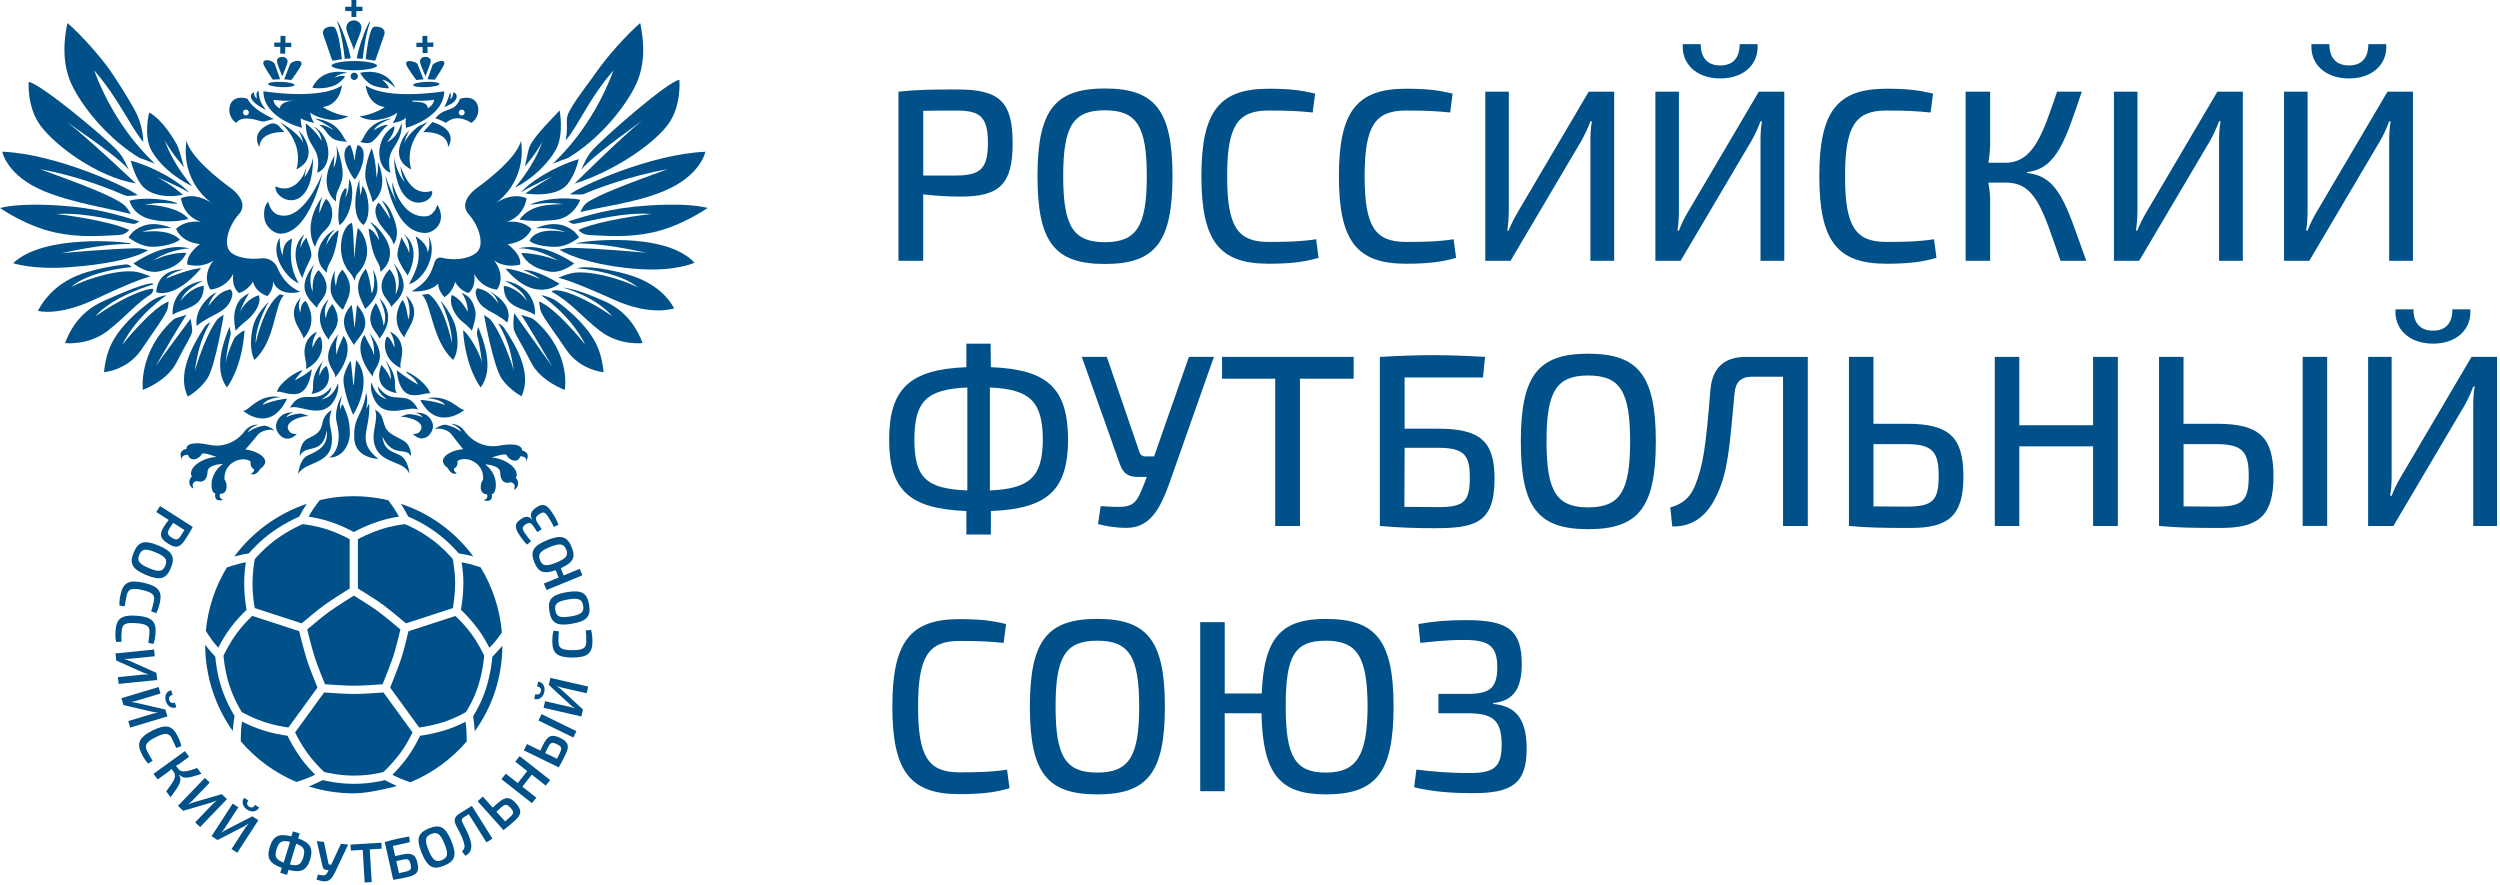 <?xml version="1.0" encoding="UTF-8"?> <svg xmlns="http://www.w3.org/2000/svg" width="712" height="252" viewBox="0 0 712 252" fill="none"> <g clip-path="url(#clip0_1144_246)"> <path d="M288.41 40.7C288.41 52.71 284.5 55.99 273.47 55.99C269.63 55.99 265.93 55.71 262.93 55.36V74.28H255.88V26.11C261.18 25.55 264.74 25.48 272.7 25.48C284.5 25.48 288.4 28.83 288.4 40.7H288.41ZM272.5 49.98C279.2 49.91 281.36 48.03 281.36 40.7C281.36 33.37 279.2 31.49 272.5 31.49C268.87 31.49 265.59 31.49 262.94 31.56V49.99H272.5V49.98Z" fill="#005189"></path> <path d="M333.93 50.19C333.93 69.11 328.9 75.18 314.67 75.18C300.44 75.18 295.48 69.11 295.48 50.19C295.48 31.27 300.51 25.2 314.67 25.2C328.83 25.2 333.93 31.27 333.93 50.19ZM302.8 50.19C302.8 64.43 305.66 68.97 314.67 68.97C323.68 68.97 326.61 64.43 326.61 50.19C326.61 35.95 323.75 31.41 314.67 31.41C305.59 31.41 302.8 35.95 302.8 50.19Z" fill="#005189"></path> <path d="M374.55 26.67L373.85 32.04C369.66 31.62 366.87 31.48 361.22 31.48C352.36 31.48 349.49 36.02 349.49 50.19C349.49 64.36 352.35 68.9 361.22 68.9C367.22 68.9 370.92 68.76 374.83 68.13L375.53 73.43C371.41 74.62 367.64 75.11 361.22 75.11C347.19 75.11 342.16 68.55 342.16 50.19C342.16 31.83 347.19 25.27 361.22 25.27C367.36 25.27 370.5 25.69 374.55 26.67Z" fill="#005189"></path> <path d="M413.71 26.67L413.01 32.04C408.82 31.62 406.03 31.48 400.38 31.48C391.52 31.48 388.65 36.02 388.65 50.19C388.65 64.36 391.51 68.9 400.38 68.9C406.38 68.9 410.08 68.76 413.99 68.13L414.69 73.43C410.57 74.62 406.8 75.11 400.38 75.11C386.35 75.11 381.32 68.55 381.32 50.19C381.32 31.83 386.35 25.27 400.38 25.27C406.52 25.27 409.66 25.69 413.71 26.67Z" fill="#005189"></path> <path d="M452.95 74.27V40.28C452.95 38.33 453.02 36.44 453.37 34.56H452.95C452.25 36.44 451.27 38.47 450.44 40L430.2 74.27H423.01V26.11H429.71V59.75C429.71 61.77 429.57 63.66 429.29 65.68H429.64C430.41 63.8 431.32 61.98 432.36 60.24L452.46 26.11H459.72V74.27H452.95Z" fill="#005189"></path> <path d="M501.39 74.27V40.28C501.39 38.33 501.46 36.44 501.81 34.56H501.39C500.69 36.44 499.78 38.47 498.88 40L478.64 74.27H471.45V26.11H478.15V59.75C478.15 61.77 478.08 63.66 477.73 65.68H478.15C478.85 63.8 479.76 61.98 480.8 60.24L500.9 26.11H508.16V74.27H501.39ZM500.55 12.57C500.97 18.08 496.85 22.34 489.94 22.34C483.03 22.34 478.84 18.08 479.26 12.57H484.36C484.36 16.48 486.31 18.64 489.94 18.64C493.57 18.64 495.45 16.48 495.45 12.57H500.55Z" fill="#005189"></path> <path d="M550.53 26.67L549.83 32.04C545.64 31.62 542.85 31.48 537.2 31.48C528.34 31.48 525.47 36.02 525.47 50.19C525.47 64.36 528.33 68.9 537.2 68.9C543.2 68.9 546.9 68.76 550.81 68.13L551.51 73.43C547.39 74.62 543.62 75.11 537.2 75.11C523.17 75.11 518.14 68.55 518.14 50.19C518.14 31.83 523.17 25.27 537.2 25.27C543.34 25.27 546.48 25.69 550.53 26.67Z" fill="#005189"></path> <path d="M577.34 49.28C586.48 50.19 588.51 58.56 594.16 74.27H586.83C581.73 59.68 579.78 52.07 571.33 52H566.3C566.58 53.68 566.79 55.35 566.79 56.96V74.27H559.81V26.11H566.79V40.91C566.79 42.79 566.58 44.61 566.3 46.35H571.12C579.15 46.35 581.8 38.04 585.85 26.11H592.9C588.36 39.37 585.92 48.1 577.33 49V49.28H577.34Z" fill="#005189"></path> <path d="M631.99 74.27V40.28C631.99 38.33 632.06 36.44 632.41 34.56H631.99C631.29 36.44 630.31 38.47 629.48 40L609.24 74.27H602.05V26.11H608.75V59.75C608.75 61.77 608.61 63.66 608.33 65.68H608.68C609.45 63.8 610.36 61.98 611.4 60.24L631.5 26.11H638.76V74.27H631.99Z" fill="#005189"></path> <path d="M680.44 74.27V40.28C680.44 38.33 680.51 36.44 680.86 34.56H680.44C679.74 36.44 678.83 38.47 677.93 40L657.69 74.27H650.5V26.11H657.2V59.75C657.2 61.77 657.13 63.66 656.78 65.68H657.2C657.9 63.8 658.81 61.98 659.85 60.24L679.95 26.11H687.21V74.27H680.44ZM679.6 12.57C680.02 18.08 675.9 22.34 668.99 22.34C662.08 22.34 657.89 18.08 658.31 12.57H663.41C663.41 16.48 665.36 18.64 668.99 18.64C672.62 18.64 674.5 16.48 674.5 12.57H679.6Z" fill="#005189"></path> <path d="M282.2 145.54V152.24H275.22V145.54C259.03 144.91 253.23 139.68 253.23 125.23C253.23 110.78 259.02 105.2 275.22 104.57V97.87H282.13L282.2 104.57C298.32 105.2 304.12 110.5 304.19 125.23C304.12 139.61 298.33 144.91 282.2 145.54ZM275.5 139.68V110.36C263.91 110.85 260.42 114.27 260.42 125.23C260.42 136.19 263.91 139.19 275.5 139.68ZM281.92 139.68C293.37 139.19 296.93 135.77 297 125.23C296.93 114.34 293.37 110.85 281.92 110.36V139.68Z" fill="#005189"></path> <path d="M332.95 137.87C330.51 144.57 327.78 149.81 321.78 150.29C319.27 150.5 315.08 149.94 312.71 149.24L313.48 144.14C322.76 144.77 323.18 144.49 325.83 137.86L326.6 135.84H324.09C321.3 135.84 319.9 134.79 318.99 132.35L308.1 101.64H315.22L324.57 128.93C324.85 129.56 325.34 129.98 326.04 129.98H328.69L338.6 101.64H345.72L332.95 137.87Z" fill="#005189"></path> <path d="M370.23 107.85V149.8H363.18V107.85H348.04V101.64H385.52V107.85H370.24H370.23Z" fill="#005189"></path> <path d="M409.53 122.09C421.61 122.09 425.65 125.65 425.65 136.4C425.65 149.24 419.79 150.43 408.27 150.43C403.52 150.43 398.57 150.29 393.12 149.8H392.98V101.64C398.08 101.36 403.1 101.15 408.13 101.15C413.16 101.15 418.04 101.36 422.93 101.64L422.37 107.5H400.03V122.09H409.52H409.53ZM409.53 144.43C416.93 144.43 418.6 142.89 418.6 136.05C418.6 129.7 417.13 127.53 409.53 127.53H400.04L399.97 144.35L409.53 144.42V144.43Z" fill="#005189"></path> <path d="M471.58 125.72C471.58 144.64 466.55 150.71 452.32 150.71C438.09 150.71 433.13 144.64 433.13 125.72C433.13 106.8 438.16 100.73 452.32 100.73C466.48 100.73 471.58 106.8 471.58 125.72ZM440.45 125.72C440.45 139.96 443.31 144.5 452.32 144.5C461.33 144.5 464.26 139.96 464.26 125.72C464.26 111.48 461.4 106.94 452.32 106.94C443.24 106.94 440.45 111.48 440.45 125.72Z" fill="#005189"></path> <path d="M514.86 149.8H507.81V107.29H498.95C495.81 107.29 494.27 108.83 493.99 112.04C492.59 127.68 492.04 134.24 489.17 140.52C486.45 146.73 482.26 150.08 476.26 149.94L475.7 144.5C478.77 143.66 481.07 142.13 482.61 138.64C485.05 132.78 485.82 127.4 487.15 110.79C487.71 104.79 491.06 101.65 497.13 101.65H514.86V149.81V149.8Z" fill="#005189"></path> <path d="M543.06 120.69C555.14 120.69 559.18 124.46 559.18 135.7C559.18 146.94 554.92 150.36 544.17 150.36C536.07 150.36 532.16 150.29 526.72 149.8H526.58V101.64H533.56V120.7H543.05L543.06 120.69ZM543.06 144.28C550.46 144.28 552.13 142.54 552.13 135.56C552.13 129 550.66 126.49 543.06 126.49H533.57V144.22L543.06 144.29V144.28Z" fill="#005189"></path> <path d="M603.16 149.8H596.11V127.12H575.1V149.8H568.12V101.64H575.1V121.11H596.11V101.64H603.16V149.8Z" fill="#005189"></path> <path d="M631.37 120.69C643.45 120.69 647.49 124.46 647.49 135.7C647.49 146.94 643.23 150.36 632.48 150.36C624.38 150.36 620.47 150.29 615.03 149.8H614.89V101.64H621.87V120.7H631.36L631.37 120.69ZM631.37 144.28C638.77 144.28 640.44 142.54 640.44 135.56C640.44 129 638.97 126.49 631.37 126.49H621.88V144.22L631.37 144.29V144.28ZM662.78 149.79H655.8V101.63H662.78V149.79Z" fill="#005189"></path> <path d="M704.38 149.8V115.81C704.38 113.86 704.45 111.97 704.8 110.09H704.38C703.68 111.97 702.77 114 701.87 115.53L681.63 149.8H674.44V101.64H681.14V135.28C681.14 137.3 681.07 139.19 680.72 141.21H681.14C681.84 139.33 682.75 137.51 683.79 135.77L703.89 101.64H711.15V149.8H704.38ZM703.54 88.1C703.96 93.61 699.84 97.87 692.93 97.87C686.02 97.87 681.83 93.61 682.25 88.1H687.35C687.35 92.01 689.3 94.17 692.93 94.17C696.56 94.17 698.44 92.01 698.44 88.1H703.54Z" fill="#005189"></path> <path d="M286.53 177.73L285.83 183.1C281.64 182.68 278.85 182.54 273.2 182.54C264.34 182.54 261.47 187.08 261.47 201.25C261.47 215.42 264.33 219.96 273.2 219.96C279.2 219.96 282.9 219.82 286.81 219.19L287.51 224.49C283.39 225.68 279.62 226.17 273.2 226.17C259.17 226.17 254.14 219.61 254.14 201.25C254.14 182.89 259.17 176.33 273.2 176.33C279.34 176.33 282.48 176.75 286.53 177.73Z" fill="#005189"></path> <path d="M331.76 201.25C331.76 220.17 326.73 226.24 312.5 226.24C298.27 226.24 293.31 220.17 293.31 201.25C293.31 182.33 298.34 176.26 312.5 176.26C326.66 176.26 331.76 182.33 331.76 201.25ZM300.63 201.25C300.63 215.49 303.49 220.03 312.5 220.03C321.51 220.03 324.44 215.49 324.44 201.25C324.44 187.01 321.58 182.47 312.5 182.47C303.42 182.47 300.63 187.01 300.63 201.25Z" fill="#005189"></path> <path d="M396.89 201.25C396.89 220.17 391.79 226.24 377.56 226.24C364.58 226.24 359.62 220.59 359.27 203.14H348.8V225.34H341.82V177.18H348.8V197.49H359.34C359.97 181.51 364.99 176.27 377.56 176.27C391.8 176.27 396.89 182.34 396.89 201.26V201.25ZM389.49 201.25C389.42 187.01 386.56 182.47 377.55 182.47C368.54 182.47 366.17 187.01 366.17 201.25C366.17 215.49 368.89 220.03 377.55 220.03C386.21 220.03 389.42 215.49 389.49 201.25Z" fill="#005189"></path> <path d="M433.4 189.18C433.4 196.09 431.03 199.65 425.3 200.21V200.49C432.42 201.12 434.79 205.66 434.79 213.33C434.79 223.24 430.46 225.89 419.57 225.89C412.8 225.89 407.63 225.4 402.75 224.21L403.38 219.18C407.29 219.67 412.52 220.16 418.39 220.16C425.3 220.16 427.67 218.69 427.67 212.13C427.67 205.08 425.16 203.13 417.9 203.13H409.66V197.62H417.9C424.25 197.62 426.42 196.01 426.42 190.01C426.42 184.01 424.05 182.26 417.07 182.26C411.84 182.26 407.79 182.75 404.51 183.1L403.95 177.73C408.21 176.96 412.12 176.61 417.49 176.61C429.29 176.61 433.4 179.26 433.4 189.17V189.18Z" fill="#005189"></path> <path d="M78.44 53.08C78.1 57.38 89.16 61.9 89.16 44.8C89.16 44.8 88.72 47.9 86.69 50.48C87.07 48.9 87.14 48.45 87.32 47.33C86.69 50.48 83.46 55.38 78.45 53.08H78.44Z" fill="#005189"></path> <path d="M98.98 40.37C98.98 40.37 95.81 40.33 94.57 39.31C92.36 37.49 93.01 36.96 90.97 35.6C92.03 35.48 93.19 35.95 95.1 37.09C93.27 35.31 89.39 33.7 89.66 33.73C97.58 34.81 97.57 40.05 98.97 40.36L98.98 40.37Z" fill="#005189"></path> <path d="M87.09 35.19C87.51 35.29 90.3 37.81 91.62 40.16C91.26 37.94 90.62 37.25 89.35 35.99C94.64 38.93 94.82 47.58 90.32 49.2C91.88 41.77 87.09 42.19 87.09 35.19Z" fill="#005189"></path> <path d="M84.92 37.12C86.63 38.35 90.94 45.1 84.4 48.26C84.4 48.26 87.09 41.31 79.7 34.74C79.7 34.74 85.05 37.79 86.4 40.71C85.55 37.7 84.92 37.11 84.92 37.11V37.12Z" fill="#005189"></path> <path d="M81 37.62C81 37.62 74.1 37.16 73.89 41.85C73.89 41.85 71.06 37.83 76.74 35.34C77.68 34.93 78.78 35.17 79.46 35.92L80.99 37.61L81 37.62Z" fill="#005189"></path> <path d="M67.33 35.01C67.33 35.01 68.27 32.67 73.73 34.37C74.33 34.56 74.93 34.7 75.54 34.52C76.26 34.31 77.08 34.08 78.01 33.88C78.01 33.88 72.26 31.57 70.49 28.14C70.49 28.14 67.38 26.91 65.82 29.27C64.85 30.86 65.17 33.71 67.33 35.02V35.01ZM69.2 32.04C69.2 31.57 69.58 31.2 70.04 31.2C70.5 31.2 70.88 31.58 70.88 32.04C70.88 32.51 70.5 32.88 70.04 32.88C69.58 32.88 69.2 32.5 69.2 32.04Z" fill="#005189"></path> <path d="M75.76 31.32C74.83 30.89 72.21 29.48 71.63 28.16C71.21 27.24 71.63 26.45 72.35 26.31C72.29 26.78 72.46 27.6 73.18 28.04C73.01 27.38 72.85 26.05 73.69 25.95C73.73 27.81 74.09 29.29 75.76 31.32Z" fill="#005189"></path> <path d="M75.01 25.99C75.01 33.73 86.02 36.4 86.02 36.4C85.54 34.76 85.67 33.73 85.67 33.73C87.12 34.54 89.5 35.01 89.5 35.01C88.41 33.45 88.36 32.05 88.36 32.05C88.9 32.63 91.01 33.71 93.97 34.1C96.85 34.49 99.17 33.14 99.17 33.14C94.9 32.58 91.97 30.48 91.97 30.48C96.97 29.79 97.39 24.32 97.39 24.32C91.02 28.64 75.02 25.98 75.02 25.98L75.01 25.99ZM77.89 28.43C79.43 28.6 81.18 28.82 84.1 28.64C84.1 28.64 79.89 28.64 79.7 30.87C77.85 29.96 77.89 28.44 77.89 28.44V28.43Z" fill="#005189"></path> <path d="M83.88 24.209C83.896 23.795 82.227 23.393 80.152 23.312C78.077 23.231 76.382 23.501 76.366 23.915C76.35 24.328 78.019 24.73 80.094 24.811C82.169 24.892 83.864 24.622 83.88 24.209Z" fill="#005189"></path> <path d="M77.69 22.69C77.39 22.27 75.18 18.93 75.02 18.23C74.62 16.47 77.73 17.1 78.26 18.25L79.78 22.56L77.69 22.68V22.69Z" fill="#005189"></path> <path d="M81.91 17.52C81.89 18.33 80.71 20.81 80.37 21.73C80.01 20.8 79 18.33 78.87 17.53C78.6 15.9 81.95 15.65 81.91 17.53V17.52Z" fill="#005189"></path> <path d="M98.93 20.73C98.88 20.84 96.94 20.68 95.19 22.09C97.37 21.34 98.42 21.62 98.2 21.91C97.53 22.78 96.53 23.73 95.51 24.22C92.34 25.65 88.94 24.99 88.94 24.99C91.85 18.79 98.93 20.73 98.93 20.73Z" fill="#005189"></path> <path d="M80.92 22.59L82.59 18.32C83.14 17.28 86.29 16.68 85.83 18.42C85.65 19.11 83.32 22.37 83 22.78L80.92 22.59Z" fill="#005189"></path> <path d="M78.12 12.1L79.87 12.13L79.9 10.21L81.3 10.24L81.27 12.16L82.96 12.19L82.93 13.42L81.25 13.39L81.21 15.28L79.8 15.26L79.84 13.36L78.1 13.33L78.12 12.1Z" fill="#005189"></path> <path d="M50.21 90.57C51.5 90.13 51.9 90.07 53.19 89.65C52.72 89.8 44.28 104.35 44.28 104.35C47.19 100.26 54.29 90.77 54.29 90.77C54.54 92.35 54.87 94 54.67 94.66C54.12 96.42 52.9 98.02 50.23 103.31C47.56 108.54 40.69 111.04 40.69 111.04C40.69 111.04 39.24 100.3 49.27 91.11C49.53 90.87 49.86 90.68 50.2 90.57H50.21Z" fill="#005189"></path> <path d="M40.82 40.45C37.23 36.3 33.8 28.02 26.8 20.03C33.1 36.86 42.98 45.39 44.12 46.64C43.19 46.2 39.71 44.96 39.71 44.96C31.24 39.82 24.26 31.52 20.82 24.92C17.31 18.24 18.3 10.69 19.21 6.56C23.14 9.9 28.89 16.49 31.35 20.05C33.48 23.17 36.03 27.15 38.19 31C39.81 33.89 40.73 37.13 40.82 40.45Z" fill="#005189"></path> <path d="M42.98 62.47C37.66 61.23 36.89 57.15 36.89 57.15C41.34 55.93 49.36 56.91 50.58 58.08C45.71 57.64 44.44 57.75 41.27 58.33C45.19 58.21 51.52 59.54 53.65 62.33C53.65 62.33 48.96 63.86 42.99 62.47H42.98Z" fill="#005189"></path> <path d="M51.23 68.28C49.83 69.34 46.59 70.32 43.12 70.28C39.65 70.17 36.6 67.59 36.6 67.59C37.32 66.62 38.03 65.41 40.75 64.32C43.51 63.34 46.29 63.91 48.92 64.98C48.92 64.98 43.91 64.69 40.51 66.08C48.92 64.98 51.23 68.28 51.23 68.28Z" fill="#005189"></path> <path d="M53.08 72.04C51.49 75.39 48.26 76.68 45.23 77.32C41.58 78.05 38.01 75.02 38.01 75.02C47.06 69.14 51.83 70.33 54.05 70.73C54.05 70.73 48.15 70.92 43.61 74.23C48.86 71.61 53.09 72.04 53.09 72.04H53.08Z" fill="#005189"></path> <path d="M57.27 76.38C57.27 76.38 57.27 76.39 57.27 76.4C49.52 85.5 44.48 83.22 44.48 83.22C44.93 77.12 50.53 76.69 52.31 76.72C52.31 76.72 48.47 77.62 47.33 79.31C54.59 76.32 57.28 76.38 57.28 76.38H57.27Z" fill="#005189"></path> <path d="M49.17 89.69C49.17 89.69 48.2 81.8 57.78 79.93C54.14 82 52.35 83.27 51.4 85.83C52.86 83.51 55.9 81.6 58.04 81.39C58.14 88.1 51.72 87.68 49.16 89.7L49.17 89.69Z" fill="#005189"></path> <path d="M61.72 83.29C61.72 83.29 60.16 84.54 59.34 87.15C62.28 83.52 63.27 82.99 65.64 82.4C66.11 82.91 66.38 83.55 65.99 84.78C64.56 89.28 60.38 89.19 56.02 92.82C56.02 92.82 55.04 88.77 59.55 84.63C60.16 84.07 60.87 83.59 61.67 83.3L61.72 83.28V83.29Z" fill="#005189"></path> <path d="M73.72 84.08C74.69 86.99 71.62 90.22 69.96 91.52C67.98 93.06 67.13 94.21 67.13 94.21C66.9 93.26 66.49 91 66.8 89.11C67.04 87.5 67.85 85.75 68.73 84.99C69.47 84.34 69.81 84.13 70.97 83.44C70.97 83.44 69.4 85.8 68.32 88.86C70.33 84.82 73.73 84.1 73.73 84.1L73.72 84.08Z" fill="#005189"></path> <path d="M38.68 52.23C27.32 50.37 15.31 41.02 11.46 35.69C7.62 30.41 8.17 23.32 8.17 23.32C11.89 24.01 29.7 39.02 33.1 42.54C35.17 44.68 35.81 46.59 36.7 48.31C34.15 45.49 29.24 41.83 19.13 34.8C24.71 39.02 38.67 52.23 38.67 52.23H38.68Z" fill="#005189"></path> <path d="M16.05 60.95C23.55 61.81 33.22 63.66 36.83 65.52C36.83 65.52 36.82 65.53 36.81 65.54C35.87 66.48 34.91 66.9 33.58 66.96C28.89 67.15 22.89 67.76 15.73 66.22C7.35 64.41 0.01 59.24 0.01 59.24C3 58.42 8.85 57.99 16.87 58.53C27.83 59.24 34.4 61.44 39.72 63.06L38.84 63.55C38.52 63.73 38.15 63.8 37.79 63.74C33.23 62.99 24.31 60.38 16.06 60.96L16.05 60.95Z" fill="#005189"></path> <path d="M42.19 71.23C38.68 73.52 30.26 75.36 19.8 76.09C9.28 76.88 3.75 74.96 3.75 74.96C12.46 66.54 36.4 68.82 37.47 69.44C37.47 69.44 37.49 69.46 37.5 69.46C32.58 69.47 27.68 69.91 17.55 72.1C17.55 72.1 31.97 70.75 39.27 70.7C39.57 70.7 39.86 70.73 40.16 70.79L42.2 71.23H42.19Z" fill="#005189"></path> <path d="M37.47 76.05C24.17 77.5 20.33 81.71 20.33 81.71C25.16 79.12 34.74 76.43 39.24 77.51C40.6 77.84 41.71 78.3 42.86 78.7C40.88 79.26 37.52 80.33 26.96 85.28C16.4 90.22 10.79 88.53 10.79 88.53C14.62 81.25 21.03 78.66 24.6 77.55C27.91 76.54 31.96 75.69 35.76 75.31C36.31 75.26 36.85 75.45 37.25 75.82L37.49 76.04L37.47 76.05Z" fill="#005189"></path> <path d="M27.15 90.09C33.89 85.39 41.06 82.1 43.66 82.26C43.64 82.38 43.62 82.53 43.6 82.69C43.54 83.2 43.23 83.64 42.8 83.91C38.79 86.42 35.85 90.19 30.6 94.27C25.06 98.5 18.53 97.72 18.53 97.72C21.22 90.38 26.14 87.24 29.35 85.79C43.7 79.29 43.76 80.84 43.68 80.99C43.68 80.99 32.01 84.34 27.15 90.09Z" fill="#005189"></path> <path d="M47.75 87.82C47.34 89.64 43.8 94.29 40.23 99.63C36.19 105.54 29.62 105.99 29.62 105.99C30.12 101.3 31.26 97.56 34.67 93.47C37.39 90.2 39.83 88.19 42.38 86.21C43.84 85.08 45.56 84.36 47.39 84.08C47.4 84.08 47.42 84.08 47.43 84.08C47.52 84.08 39.16 89.4 34.81 98.21C34.81 98.21 42.99 87.82 48.03 85.84C48.03 85.84 47.91 87.1 47.75 87.82Z" fill="#005189"></path> <path d="M61.93 90.9C62.35 90.48 63.51 89.76 63.7 89.62C63.68 89.97 61.32 104.43 59.03 107.83C56.8 111.18 53.48 112.94 53.48 112.94C50.41 106.74 54.46 98.94 58.18 93.21C58.58 92.59 59.16 92.11 59.84 91.81C59.84 91.81 59.85 91.81 59.86 91.81C56.95 96.92 56.13 101.15 55.48 105.66C58.75 94.62 61.93 90.91 61.93 90.91V90.9Z" fill="#005189"></path> <path d="M65.67 95.36C64.66 99.05 64.27 103.43 64.27 103.43C64.74 100.52 66.27 97.31 66.69 96.39C66.86 96.01 68.4 94.62 69.65 94.08C68.93 104.96 64.64 110.33 64.64 110.33C60.58 105.04 63.92 96.6 65.37 93.09C65.37 93.09 65.83 94.77 65.67 95.36Z" fill="#005189"></path> <path d="M80.87 84.08C78.09 86.72 78.52 96.97 72.48 102.5C72.48 102.5 70.59 99.71 72.01 93.14C72.77 89.62 76.44 86 76.6 85.89C76.6 85.89 72.74 92.18 72.81 97.78C72.81 97.78 75.06 87.03 79.7 83.84L80.87 84.08Z" fill="#005189"></path> <path d="M53.12 40.16C54.47 44.9 62.02 50.88 65.76 53.59C67.53 54.87 70.64 58.07 68.07 60.97C64.77 64.7 63.75 69.62 65.44 71.55C66.71 73.1 70.46 74.06 74.35 73.58C76.33 73.34 78.21 74.39 78.99 76.23C80.01 78.63 81.96 81.63 85.54 83.09C85.54 83.09 79.58 84.86 77.73 80.13C77.73 80.13 78.11 82.26 76.17 84.33C76.17 84.33 72.87 83.43 72.04 80.2C72.04 80.2 70.76 82.61 68.14 83.45C68.14 83.45 65.97 82.33 66.41 77.99C66.41 77.99 64.85 81.82 59.95 82.49C59.95 82.49 57.13 78.93 60.81 74.13C60.81 74.13 58.15 76.46 53.38 75.36C53.38 75.36 52.56 72.9 56.94 69.51C56.94 69.51 52.02 69.31 50.14 65.21C50.14 65.21 52.23 62.62 57.31 63.19C57.31 63.19 52.56 62.19 51.52 56.5C51.52 56.5 54.89 54.4 60.34 57.83C60.34 57.83 51.49 52.22 53.09 40.15L53.12 40.16Z" fill="#005189"></path> <path d="M31.32 56.01C26.14 53.41 11.42 48.2 11.42 48.2C22.37 50.09 32.4 54.26 35.26 55.51C35.8 55.75 36.38 55.84 36.97 55.79C37.86 55.71 39.1 55.6 39.24 55.6C36.6 53.46 16.45 43.88 0.64 43.2C0.64 43.2 1.89 50.04 12.55 54.44C20.39 57.72 31.13 59.37 37.23 60.94C35.97 58.54 35.01 57.85 31.32 56V56.01Z" fill="#005189"></path> <path d="M54.76 53.08C49.47 50.44 45.25 46.67 43.19 42.97C40.75 38.67 42.49 32.04 42.49 32.04C46.4 34.17 49.64 39.88 50.32 41.08C51 42.31 51.86 45.69 52.4 47.58C52.4 47.58 48.9 43.7 46.93 39.96C49.27 46.96 54.76 53.08 54.76 53.08Z" fill="#005189"></path> <path d="M52.09 55.47C47.89 56.35 43.59 55.78 41.01 53.45C38.57 51.24 37.23 45.76 37.23 45.76C44.54 47.7 51.98 52.44 53.81 54.85C50.54 52.81 44.8 50.52 44.85 50.55C49.26 52.84 52.09 55.47 52.09 55.47Z" fill="#005189"></path> <path d="M91.3 96.02C91.08 95.54 89.93 96.62 89.01 99.07C88.7 96.88 90.31 94.44 90.31 94.44C86.63 96.2 86.53 99.81 86.81 101.41C87.32 104.33 87.27 103.6 87.18 105.1C92.22 102.47 92.21 98.01 91.3 96.03V96.02Z" fill="#005189"></path> <path d="M93.63 96.76C93.92 94.86 98.53 92.59 94.66 86.59C93.8 87.52 92.99 88.8 92.83 90.74C91.94 87.69 93.2 86.4 93.6 85.12C93.38 85.62 88.09 89.82 93.63 96.77V96.76Z" fill="#005189"></path> <path d="M94.22 16.14L94.67 17.28C94.67 17.28 96.51 17.03 97.37 16.86C97.11 14.4 96.43 9.02 95.29 7.81C94.77 7.44 94.18 7.55 93.4 7.71C93.15 7.8 92.89 7.9 92.66 8.04C92.05 8.42 91.82 9.2 92.06 9.87L94.23 16.13L94.22 16.14Z" fill="#005189"></path> <path d="M97.85 95.64C96.77 98.11 96.39 98.87 95.77 101.1C95.88 100.06 95.25 97.92 96.41 95.1C90.23 102.8 95.64 105 95.48 107.49C95.48 107.49 101.46 100.77 97.85 95.65V95.64Z" fill="#005189"></path> <path d="M82.53 116.18C85.18 114.7 93.12 120.98 96.07 111.96C96.3 111.25 96.42 110.17 96.32 109.25C95.74 110.05 95.06 113.06 91.55 113.76C93.68 112.55 94.33 111.17 94.34 110.23C89.84 116.09 86.01 109.93 82.54 116.18H82.53Z" fill="#005189"></path> <path d="M93 104.19C93 104.19 91.59 104.95 91.01 107.04C90.65 105.58 91.98 102.79 91.98 102.79C87.62 108.23 90.01 110.32 88.65 112.22C96.23 110.85 93 104.2 93 104.2V104.19Z" fill="#005189"></path> <path d="M97.5 76.78C96.46 77.97 96.04 78.7 95.67 81.46C95.67 81.46 94.94 79.28 95.45 77.03C94.15 79.17 94.01 82.1 94.25 83.21C94.78 85.92 97.68 88.24 97.68 88.24C98.69 85.45 101.74 82.04 97.49 76.78H97.5Z" fill="#005189"></path> <path d="M100.09 4.83H101.48V3.15H103.23V1.92H101.48V0H100.09V1.92H98.33V3.15H100.09V4.83Z" fill="#005189"></path> <path d="M98.2 16.76L99.88 16.64C99.58 14.24 96.94 6.33 95.95 6.03C95.95 6.03 97.35 8.96 98.19 16.76H98.2Z" fill="#005189"></path> <path d="M86.93 83.02C87.61 85.12 89.04 86.35 90.29 87.68C90.46 86.41 92.14 85.26 92.73 83.47C93.77 80.31 91.62 78.01 90.73 76.9C89.03 78.84 89.03 80.52 89.03 83.1C87.82 79.9 88.57 77.05 89.57 75.23C89.57 75.23 85.77 79.43 86.93 83.02Z" fill="#005189"></path> <path d="M100.74 109.54C100.57 110.99 100.1 102.3 99.78 102.82C98.82 104.37 97.81 106.63 97.82 108.22C97.96 112.37 100.57 118.14 100.57 118.14C100.57 118.14 106.59 108.91 101.53 102.62C101.25 102.28 100.74 110.99 100.74 109.53V109.54Z" fill="#005189"></path> <path d="M95.9 120.3C97.93 128.16 93.76 130.3 93.76 130.3C97.58 130.39 99.57 126.55 99.63 123.6C99.73 119.17 98.23 116.79 97.7 115.32C97.64 115.15 97.22 114.98 97.01 116.7C96.66 115.55 96.94 114.2 97.43 112.66C96.08 114.56 95.29 118.01 95.89 120.29L95.9 120.3Z" fill="#005189"></path> <path d="M94.47 116.84C93.53 117.13 92.06 118.76 91.76 120.68C91.32 123.47 89.29 124.03 87.6 124.94C85.14 126.27 85.4 129.94 85.4 129.94C86.84 126.26 91.91 129.92 93.06 122.6C93.63 127.27 90.12 128.58 87.59 129.74C85.28 130.8 84.9 135.09 84.9 135.09C87.16 130.55 96.86 133.21 94.03 121.33C93.49 119.06 94.47 116.83 94.47 116.83V116.84Z" fill="#005189"></path> <path d="M84.54 123.56C84.54 123.56 83.14 123.77 82.48 122.95C79.98 119.86 87.15 118.16 88.01 118.56C88.01 118.56 87.3 118.14 85.88 117.81C85.56 117.73 83.71 117.81 81.47 118.84C82.1 118.05 82.63 117.67 83.63 117.45C81.64 117.36 79.54 117.97 78.71 120.59C77.95 122.98 81.28 127.1 84.55 123.56H84.54Z" fill="#005189"></path> <path d="M100.9 73.6C100.86 73.42 100.66 63.3 100.14 63.48C97.09 64.52 95.39 73.04 99.69 77.69C100.4 78.46 101 79.92 101 79.92C101.11 79.31 101.35 78.43 101.84 77.92C106.51 73.05 104.2 67.11 102 64.98C101.63 64.62 100.94 73.43 100.9 73.6Z" fill="#005189"></path> <path d="M101 93.33C100.82 92.84 100.59 88.95 100.17 86.82C95.69 91.44 99.16 95.62 100.8 98.24C102.2 95.73 106.82 92.72 101.67 86.82C101.54 88.34 101.27 90.65 101 93.33Z" fill="#005189"></path> <path d="M75.37 121.22C75.12 121.16 72.56 121.62 70.6 123.12C71.21 121.49 73.73 120.93 73.51 120.93C72.22 120.93 70.86 121.37 69.74 122.73C67.13 126.22 63.2 127.44 59.74 126.7C54.45 125.57 53.04 126.76 53.11 127.84C50.26 128.45 51.89 130.95 51.89 130.95C51.43 129.43 53.53 129.52 53.53 129.52C54.16 131.63 56.57 130.86 57.41 129.42C57.58 128.5 61.71 130.16 61.71 130.16C57.77 130.2 53.32 133.28 54.62 135.71C53.56 136.65 53.68 138.58 55.11 139.13C54.25 137.31 55.97 137 55.97 137C59.13 138.01 59.1 134.46 59.13 134.16C59.47 132.19 63.47 132.15 63.47 132.15C58.98 135.37 60.11 140.76 61.33 140.5C60.79 143.3 63.58 142.35 63.58 142.35C61.98 141.75 62.73 140.64 62.73 140.64C65.24 140.67 64.62 137.09 63.93 136.59C63.64 131.67 68.95 129.71 71.4 131.43C71.08 133.15 72.3 133.58 72.3 133.58C72.58 134.5 71.46 134.87 71.46 134.87C72.84 135.87 74.1 133.54 74.1 133.54C78.02 130.89 73.05 128.28 69.89 128.03C71.22 126.5 72.68 124.78 73.3 123.97C74.3 122.66 76.72 122.09 77.96 122.56C78.33 122.7 77.34 121.66 75.41 121.21L75.37 121.22Z" fill="#005189"></path> <path d="M92.93 69.78C93.54 66.5 95.82 65.23 95.39 65.41C93.41 66.21 90.5 69.36 90.58 72.68C90.64 74.99 91.63 76.37 93.08 77.68C93.2 74.34 95.17 75.43 96.43 65.68C96.47 65.37 94.55 66.54 92.92 69.79L92.93 69.78Z" fill="#005189"></path> <path d="M93.22 64.87C94.83 63.27 95.43 58.85 92.87 56.63C92.02 57.6 90.95 60.71 90.95 60.71C90.95 60.71 90.82 58.59 91.81 55.96C85.77 64.46 89.71 70.27 89.71 70.27C90.55 68.01 91.08 67 93.23 64.87H93.22Z" fill="#005189"></path> <path d="M95.69 41.34C95.69 41.34 96.65 44.33 95.02 47.8C95.21 44.32 95.33 44.2 95.33 44.2C89.93 53.46 95.68 57.38 95.68 57.38C95.58 54.54 96.4 54.51 97.32 51.48C98.43 47.86 95.69 41.33 95.69 41.33V41.34Z" fill="#005189"></path> <path d="M88.5 73.5C89.27 71.91 87.33 68.56 87.32 67.7C87.32 67.7 86.35 68.36 85.53 70.62C85.6 69.19 85.9 68.26 86.66 66.79C86.66 66.79 81.46 70.43 86.11 79.23C86.11 79.23 86.37 77.85 88.5 73.49V73.5Z" fill="#005189"></path> <path d="M81.75 113.59C81.41 113.47 77.88 113.98 74.77 115.31C76.15 113.16 80.15 113.14 79.86 113.08C73.57 111.97 70.73 117.28 69.22 116.97C69.22 116.97 76.85 123.74 81.75 113.58V113.59Z" fill="#005189"></path> <path d="M87.07 85.71C85.37 86.39 85.61 89.25 85.54 89.06C84.37 85.99 86.06 84.32 86.06 84.32C80.8 89.52 85.86 93.79 86.48 96.35C90.19 92.18 88.41 87.85 87.08 85.7L87.07 85.71Z" fill="#005189"></path> <path d="M84.09 112.26C88.29 112.07 88.8 105.09 88.8 105.09C88.8 105.09 87.86 106.28 83.97 108.33C85.14 106.53 85.45 106.57 86.21 105.35C83.94 106.03 79.69 108.95 78.84 111.58C80.34 111.38 81.47 112.38 84.09 112.26Z" fill="#005189"></path> <path d="M100.79 5.8C100.79 5.8 100.79 5.8 100.78 5.8C100.77 5.8 100.78 5.8 100.77 5.8C99.57 5.8 98.62 6.73 98.62 7.86C98.62 9.37 100.49 12.76 100.78 14.3C101.08 12.76 102.94 9.37 102.94 7.86C102.94 6.74 101.98 5.8 100.79 5.8Z" fill="#005189"></path> <path d="M103.3 16.76L102.52 16.7L101.61 16.63C101.91 14.23 104.55 6.32 105.54 6.02C105.54 6.02 104.14 8.95 103.3 16.75V16.76Z" fill="#005189"></path> <path d="M107.29 16.14L106.84 17.28C106.84 17.28 105 17.03 104.14 16.86C104.4 14.4 105.08 9.02 106.22 7.81C106.74 7.44 107.33 7.55 108.11 7.71C108.36 7.8 108.62 7.9 108.85 8.04C109.46 8.42 109.69 9.2 109.45 9.87L107.28 16.13L107.29 16.14Z" fill="#005189"></path> <path d="M91.84 49.26C91.84 49.26 88.4 66.04 80.11 66.55C78.12 66.67 76.16 64.87 75.5 63.06C74.94 61.26 75.14 58.41 76.43 57.44C76.43 57.44 76.87 60.48 79.3 61.2C86.61 63.37 91.84 49.25 91.84 49.25V49.26Z" fill="#005189"></path> <path d="M99.72 41.23C100.06 42.01 100.66 43.45 100.98 45.84C101.29 43.12 101.51 41.89 101.93 41.28C105.01 42.29 103.27 48.27 101.05 51.13C99.49 49.55 96.04 42.83 99.72 41.23Z" fill="#005189"></path> <path d="M83.19 68.02C82.09 74.73 83.76 78.41 85.09 80.7C81.49 79.29 76.58 72.24 79.7 67.74C79.7 67.74 79.49 70.57 80.53 72.78C80.43 68.57 83.19 68.01 83.19 68.01V68.02Z" fill="#005189"></path> <path d="M123.06 54.39C123.94 58.02 112.74 62.52 112.21 44.74C112.21 44.74 112.83 49 115.22 51.86C114.33 49.93 114.17 48.51 114.04 47.37C115.34 50.42 117.46 56.03 123.05 54.38L123.06 54.39Z" fill="#005189"></path> <path d="M111.61 33.73C111.88 33.69 107.7 34.86 106.42 37.09C108.33 35.95 109.5 35.48 110.55 35.6C108.52 36.96 108.26 38.48 106.05 40.3C104.81 41.32 102.54 40.36 102.54 40.36C103.94 40.04 103.67 34.8 111.6 33.72L111.61 33.73Z" fill="#005189"></path> <path d="M111.22 49.21C106.72 47.58 106.9 38.94 112.19 36C112.52 35.82 112.46 37.97 110.22 40.46C113.63 38.91 114.03 35.3 114.44 35.2C114.44 42.21 109.35 41.92 111.21 49.21H111.22Z" fill="#005189"></path> <path d="M115.13 40.72C116.48 37.79 119.36 35.87 119.36 35.87L121.83 34.74C114.45 41.3 117.13 48.26 117.13 48.26C110.59 45.1 114.9 38.35 116.61 37.12C116.61 37.12 115.97 37.71 115.13 40.72Z" fill="#005189"></path> <path d="M123.14 34.75C130.97 37.13 127.64 41.86 127.64 41.86C127.43 37.17 120.53 37.63 120.53 37.63L123.14 34.75Z" fill="#005189"></path> <path d="M135.72 29.27C134.16 26.92 131.05 28.14 131.05 28.14C129.85 30.93 128.65 30.77 126.43 31.74C124.79 32.49 124.01 33.7 124.01 33.7C125.4 34.07 127 34.99 127 34.99C130.29 32.04 134.2 35.01 134.2 35.01C136.37 33.7 136.68 30.86 135.71 29.26L135.72 29.27ZM131.5 32.89C131.03 32.89 130.66 32.51 130.66 32.05C130.66 31.59 131.04 31.21 131.5 31.21C131.96 31.21 132.34 31.59 132.34 32.05C132.34 32.51 131.96 32.89 131.5 32.89Z" fill="#005189"></path> <path d="M128.13 26.43C128.3 26.38 128.58 27 128.23 28.29C129.24 27.39 129.02 26.29 129.17 26.32C129.9 26.46 130.32 27.25 129.89 28.17C129.31 29.49 127.46 30.07 126.53 30.5C127.72 28.28 128.12 26.44 128.12 26.44L128.13 26.43Z" fill="#005189"></path> <path d="M104.15 24.34C104.15 24.34 104.58 29.8 109.57 30.5C109.57 30.5 106.64 32.6 102.37 33.16C102.37 33.16 104.69 34.51 107.57 34.12C110.53 33.72 112.57 32.64 113.11 32.06C113.11 32.06 113.04 33.16 111.85 35.03C111.85 35.03 114.41 34.72 115.66 33.54C115.66 33.54 115.3 34.62 115.66 36.4C115.66 36.4 126.31 33.59 126.53 26C126.53 26 110.53 28.66 104.16 24.34H104.15ZM121.84 30.87C121.65 28.65 118.65 29.18 117.38 28.88C117.4 28.74 117.45 28.64 117.45 28.64C120.37 28.82 122.12 28.61 123.66 28.43C123.66 28.43 123.59 29.79 121.85 30.86L121.84 30.87Z" fill="#005189"></path> <path d="M121.437 24.816C123.512 24.735 125.181 24.333 125.165 23.919C125.149 23.506 123.454 23.236 121.379 23.317C119.304 23.398 117.635 23.799 117.651 24.213C117.667 24.627 119.362 24.897 121.437 24.816Z" fill="#005189"></path> <path d="M118.58 12.19L120.32 12.16L120.29 10.24L121.69 10.21L121.73 12.13L123.41 12.1L123.44 13.33L121.75 13.36L121.79 15.08L120.39 15.1L120.35 13.39L118.6 13.42L118.58 12.19Z" fill="#005189"></path> <path d="M121.76 22.58L123.22 18.42C123.92 17.72 126.92 16.48 126.52 18.24C126.36 18.94 124.15 22.28 123.85 22.7L121.76 22.58Z" fill="#005189"></path> <path d="M122.67 17.53C122.54 18.33 121.53 20.8 121.17 21.73C120.82 20.81 119.65 18.33 119.63 17.52C119.59 15.65 122.94 15.89 122.67 17.52V17.53Z" fill="#005189"></path> <path d="M102.61 20.74C102.61 20.74 109.69 18.8 112.6 25C112.6 25 110.17 22.7 108.85 22.7C109.46 23.19 110.51 24.18 110.81 25.16C109.57 25.14 107.59 24.94 106.03 24.24C104.49 23.51 103 21.71 102.6 20.75" fill="#005189"></path> <path d="M118.54 22.79C118.23 22.38 115.9 19.12 115.71 18.43C115.25 16.69 118.16 17.5 118.89 18.17L120.62 22.59L118.54 22.78V22.79Z" fill="#005189"></path> <path d="M152.79 91.62C162.82 100.81 160.84 111.05 160.84 111.05C160.84 111.05 153.97 108.56 151.3 103.32C148.63 98.03 146.9 95.61 146.35 93.85C146.15 93.2 146.19 90.77 146.44 89.19C146.44 89.19 154.35 100.26 157.26 104.35C157.26 104.35 148.82 89.8 148.35 89.65C149.64 90.07 150.04 90.13 151.33 90.57C151.67 90.69 152.53 91.37 152.79 91.61V91.62Z" fill="#005189"></path> <path d="M161.15 39.93C161.99 34.83 160.67 34.32 162.29 31.42C164.45 27.57 168.05 23.18 170.18 20.06C172.64 16.5 178.39 9.92 182.32 6.57C183.24 10.7 184.22 18.25 180.71 24.93C177.27 31.54 170.29 39.83 161.82 44.97C161.82 44.97 158.34 46.21 157.41 46.65C158.55 45.4 168.43 36.87 174.73 20.04C167.73 28.03 164.74 35.78 161.15 39.93Z" fill="#005189"></path> <path d="M148 62.53C150.95 58.3 156.45 58.2 160.45 58.15C157.2 57.73 155.9 57.67 150.96 58.31C153.47 56.88 160.68 55.91 165.26 56.9C165.26 56.9 163.45 62.06 158.09 62.63C151.71 63.31 148.01 62.54 148.01 62.54L148 62.53Z" fill="#005189"></path> <path d="M161.02 66.09C157.62 64.69 152.61 64.99 152.61 64.99C155.24 63.91 158.02 63.35 160.78 64.33C163.5 65.42 164.21 66.63 164.93 67.6C164.93 67.6 161.88 70.19 158.41 70.29C154.94 70.32 152.22 69.69 150.82 68.63C150.82 68.63 152 64.4 161.02 66.09Z" fill="#005189"></path> <path d="M158.93 74.23C152.39 70.29 147.49 70.73 147.49 70.73C149.71 70.34 154.48 69.14 163.53 75.02C163.53 75.02 159.96 78.05 156.31 77.32C153.28 76.67 150.05 75.39 148.46 72.04C148.46 72.04 153.15 72.01 158.93 74.22V74.23Z" fill="#005189"></path> <path d="M153.9 79.5C151.66 77.84 148.94 76.88 148.94 76.88C150.72 76.86 153.4 77.29 159.35 80.78C159.35 80.78 152.55 86.75 143.98 76.52C143.98 76.52 143.98 76.51 143.98 76.5C143.98 76.5 146.67 76.46 153.91 79.5H153.9Z" fill="#005189"></path> <path d="M143.48 81.39C145.63 81.6 148.66 83.51 150.12 85.83C149.17 83.27 147.38 82 143.74 79.93C153.33 81.81 152.35 89.69 152.35 89.69C149.79 87.68 143.37 88.09 143.47 81.38L143.48 81.39Z" fill="#005189"></path> <path d="M139.44 82.92C140.14 83.19 140.7 83.73 141.31 84.17C146.56 87.96 144.43 91.84 144.43 91.84C140.58 88.45 136.88 88.53 135.63 84.32C135.28 83.16 135.52 82.56 135.94 82.08C138.03 82.63 139.33 82.98 141.92 86.38C141.2 83.93 139.4 82.9 139.4 82.9L139.44 82.92Z" fill="#005189"></path> <path d="M133.21 88.85C133.25 85.48 131.42 83.34 131.42 83.34C132.59 84.04 134.43 84.37 135.36 88.44C135.79 90.32 134.63 93.26 134.4 94.21C134.4 94.21 133.55 93.06 131.57 91.52C129.91 90.23 127.7 86.91 128.67 84C128.67 84 131.2 84.81 133.21 88.85Z" fill="#005189"></path> <path d="M182.77 34.42C172.83 41.68 168 45.45 165.52 48.33C166.37 46.59 166.97 44.66 168.99 42.48C172.32 38.89 189.77 23.48 193.48 22.7C193.48 22.7 194.19 29.78 190.47 35.14C186.74 40.56 175.41 48.6 163.63 52.3C163.63 52.3 177.28 38.77 182.77 34.43V34.42Z" fill="#005189"></path> <path d="M163.75 63.73C163.39 63.79 163.02 63.72 162.7 63.54L161.82 63.05C167.14 61.43 173.71 59.23 184.67 58.52C192.68 57.98 198.53 58.41 201.53 59.23C201.53 59.23 194.19 64.4 185.81 66.21C178.65 67.75 172.65 67.14 167.96 66.95C166.63 66.9 165.67 66.47 164.73 65.53C164.73 65.53 164.73 65.51 164.71 65.51C168.31 63.65 177.98 61.8 185.49 60.94C177.24 60.35 168.33 62.97 163.76 63.72L163.75 63.73Z" fill="#005189"></path> <path d="M161.4 70.67C161.69 70.61 161.99 70.57 162.29 70.58C169.59 70.64 184.01 71.98 184.01 71.98C173.89 69.79 168.98 69.35 164.06 69.34C164.07 69.34 164.08 69.33 164.09 69.32C165.16 68.7 189.38 65.67 197.81 74.84C197.81 74.84 192.22 77.4 181.7 76.61C171.24 75.88 162.88 73.39 159.36 71.1L161.4 70.66V70.67Z" fill="#005189"></path> <path d="M176.48 77.56C180.11 78.42 188.09 80.65 192 87.81C192 87.81 185.58 90.18 174.96 85.41C164.34 80.63 160.97 79.6 158.98 79.07C160.13 78.66 161.23 78.19 162.59 77.85C167.08 76.73 176.69 79.28 181.54 81.79C181.54 81.79 177.65 77.67 164.33 76.39C164.33 76.39 166.79 75.27 176.47 77.55L176.48 77.56Z" fill="#005189"></path> <path d="M160.32 81.9C160.73 82.02 163.43 81.9 172.18 85.79C175.4 87.22 180.31 90.38 183 97.72C183 97.72 176.47 98.5 170.93 94.27C165.39 89.97 162.89 86.33 157.09 83.05C158.35 81.57 166.36 84.49 174.38 90.09C169.51 84.34 160.31 81.9 160.31 81.9H160.32Z" fill="#005189"></path> <path d="M153.5 85.85C158.54 87.82 166.72 98.22 166.72 98.22C162.37 89.41 154.01 84.09 154.1 84.09C154.11 84.09 154.13 84.09 154.14 84.09C155.96 84.37 157.69 85.09 159.15 86.22C161.71 88.2 164.14 90.21 166.86 93.48C170.27 97.57 171.41 101.31 171.91 106C171.91 106 165.34 105.54 161.3 99.64C157.72 94.29 154.31 90.03 153.9 88.21C153.74 87.49 153.5 85.84 153.5 85.84V85.85Z" fill="#005189"></path> <path d="M146.38 105.61C145.65 101.12 144.9 97.14 141.9 92.09C141.9 92.09 141.91 92.09 141.92 92.09C142.6 92.38 143.19 92.85 143.61 93.46C147.44 99.11 151.48 106.59 148.53 112.85C148.53 112.85 145.18 111.15 142.89 107.85C140.54 104.49 137.89 90.08 137.87 89.73C138.06 89.87 139.24 90.56 139.66 90.98C139.66 90.98 142.91 94.63 146.39 105.61H146.38Z" fill="#005189"></path> <path d="M136.16 93.09C137.61 96.6 140.95 105.04 136.89 110.33C136.89 110.33 132.6 104.96 131.88 94.08C133.13 94.62 136.8 100.51 137.26 103.43C137.26 103.43 136.87 99.05 135.86 95.36C135.7 94.76 136.16 93.09 136.16 93.09Z" fill="#005189"></path> <path d="M122.07 83.72C126.7 86.92 128.71 97.79 128.71 97.79C128.78 92.19 125.45 85.6 125.45 85.6C125.61 85.7 129.07 89.87 129.83 93.39C131.25 99.95 129.04 102.5 129.04 102.5C123 96.97 122.95 86.57 120.17 83.93L122.06 83.71L122.07 83.72Z" fill="#005189"></path> <path d="M148.41 40.16C150.01 52.23 141.16 57.84 141.16 57.84C146.61 54.4 149.98 56.51 149.98 56.51C148.95 62.2 144.19 63.2 144.19 63.2C149.27 62.64 151.36 65.22 151.36 65.22C149.48 69.32 144.56 69.52 144.56 69.52C148.94 72.91 148.12 75.37 148.12 75.37C143.36 76.47 140.69 74.14 140.69 74.14C144.37 78.93 141.55 82.5 141.55 82.5C136.65 81.83 135.09 78 135.09 78C135.54 82.34 133.36 83.46 133.36 83.46C130.74 82.62 129.62 80.28 129.62 80.28C128.79 83.51 126.58 84.62 126.58 84.62C124.64 82.55 124.79 80.8 124.79 80.8C122.03 83.52 117.27 82.96 117.27 82.96C122.11 80.14 122.85 77.42 123.8 74.61C124.09 73.75 124.89 73.17 125.77 73.39C130.18 74.49 134.59 73.35 136.07 71.55C137.76 69.62 136.74 64.69 133.44 60.97C130.88 58.07 133.98 54.87 135.75 53.59C139.48 50.89 147.03 44.91 148.39 40.16H148.41Z" fill="#005189"></path> <path d="M165.25 60.4C171.34 58.83 181.14 57.74 188.98 54.46C199.65 50.05 200.89 43.22 200.89 43.22C185.08 43.89 164.95 53.21 162.31 55.35C162.45 55.35 165.75 55.49 166.29 55.26C169.15 54.01 179.16 50.1 190.11 48.21C190.11 48.21 175.38 53.42 170.21 56.02C166.52 57.87 166.51 58 165.25 60.4Z" fill="#005189"></path> <path d="M154.45 40.35C152.48 44.09 149.45 47.43 149.45 47.43C149.99 45.53 150.33 42.83 150.92 41.55C152.42 38.32 158.14 32.93 159.37 31.43C159.37 31.43 160.73 38.35 158.29 42.64C156.23 46.34 151.91 50.83 146.61 53.47C146.61 53.47 152.11 47.36 154.44 40.35H154.45Z" fill="#005189"></path> <path d="M157.3 50.28C157.36 50.25 151.67 52.66 148.44 54.77C150.23 52.32 157.56 47.43 164.83 45.33C164.83 45.33 163.5 51.25 160.57 53.44C157.79 55.52 153.48 55.57 149.63 55.14C149.63 55.14 152.94 52.66 157.31 50.28H157.3Z" fill="#005189"></path> <path d="M124.02 122.2C123.64 122.33 124.67 121.32 126.62 120.94C126.87 120.89 129.42 121.44 131.33 122.99C130.77 121.34 128.27 120.7 128.5 120.71C129.79 120.75 131.13 121.24 132.21 122.63C134.71 126.21 138.59 127.56 142.08 126.93C147.4 125.97 148.77 127.21 148.67 128.28C151.5 128.99 149.79 131.43 149.79 131.43C150.3 129.92 148.2 129.95 148.2 129.95C147.5 132.04 145.11 131.19 144.33 129.72C144.19 128.79 140.01 130.32 140.01 130.32C143.95 130.49 148.3 133.71 146.91 136.1C147.94 137.07 147.76 139 146.31 139.5C147.23 137.71 145.52 137.35 145.52 137.35C142.32 138.26 142.47 134.71 142.46 134.41C142.19 132.43 138.19 132.26 138.19 132.26C142.58 135.63 141.26 140.98 140.06 140.68C140.51 143.5 137.75 142.45 137.75 142.45C139.37 141.9 138.65 140.77 138.65 140.77C136.14 140.72 136.88 137.16 137.58 136.69C138.04 131.79 132.79 129.65 130.29 131.28C130.55 133.01 129.32 133.4 129.32 133.4C129.01 134.31 130.12 134.72 130.12 134.72C128.7 135.67 127.52 133.3 127.52 133.3C123.69 130.52 128.75 128.08 131.91 127.94C130.63 126.37 129.23 124.6 128.64 123.77C127.69 122.43 125.28 121.78 124.03 122.21L124.02 122.2ZM106.8 116.65C109.18 117.96 108.76 119.52 109.81 121.79C110.72 123.75 113.37 124.46 115.22 125.72C117.22 127.08 117.07 130.02 117.07 130.02C115.77 127.06 111.91 130.63 108.91 124.32C109.36 128.35 111.76 128.54 113.95 129.67C116.33 130.9 116.62 134.98 116.62 134.98C115.03 130.94 108.21 132.31 106.65 126.57C105.66 122.93 107.9 119.72 106.81 116.65H106.8ZM116.06 117.98C116.37 117.9 118.19 117.91 120.42 118.86C119.78 118.1 119.25 117.75 118.26 117.56C120.21 117.41 122.29 117.94 123.19 120.49C124.01 122.82 120.87 126.96 117.55 123.58C117.55 123.58 118.93 123.74 119.56 122.92C121.92 119.81 114.82 118.36 114 118.78C114 118.78 114.69 118.35 116.07 117.98H116.06ZM126.74 115.33C125.36 113.38 121.34 113.47 121.63 113.42C127.97 112.21 130.8 117.04 132.32 116.71C132.32 116.71 124.61 123.2 119.72 113.94C120.06 113.82 123.61 114.19 126.73 115.33H126.74ZM113.01 105.42C113.01 105.42 115.36 107.43 119.09 109.56C117.62 106.82 116.23 106.97 115.54 105.77C117.74 106.51 121.78 109.49 122.51 112.06C121.05 111.81 119.9 112.73 117.34 112.52C113.23 112.17 113.02 105.41 113.02 105.41L113.01 105.42ZM105.82 111.66C105.63 110.93 105.58 109.85 105.74 108.94C106.27 109.78 106.77 112.82 110.23 113.73C108.18 112.39 107.61 110.98 107.66 110.04C111.79 116.16 116 110.24 119.08 116.7C116.52 115.06 108.22 120.85 105.83 111.66H105.82ZM111.25 108.12C111.62 105.52 109.68 102.53 109.68 102.53C114.04 107.97 111.65 110.06 113.01 111.96C105.43 110.59 108.66 103.94 108.66 103.94C108.66 103.94 110.67 106.03 111.25 108.12ZM100.89 124.94C100.58 118.56 103.4 118.19 104.24 111.92C104.48 112.47 104.81 113.79 104.31 116.32C104.2 116.86 105.13 114.58 105.16 115.09C105.5 122.88 101.32 125.5 107.76 130.72C103.41 130.35 101.05 128.14 100.89 124.94ZM111.06 94.44C114.65 96.14 114.74 99.66 114.46 101.24C113.95 104.09 114 103.38 114.08 104.84C109.16 102.3 109.19 97.94 110.08 96C110.3 95.53 111.42 96.58 112.31 98.96C112.62 96.82 111.06 94.44 111.06 94.44ZM105.24 94.83C111.42 102.53 106.01 104.73 106.17 107.22C106.17 107.22 100.19 100.5 103.8 95.38C104.88 97.85 105.94 99.03 106.56 101.26C106.45 100.22 106.86 97.97 105.23 94.83H105.24ZM115.6 84.06C120.86 89.26 115.8 93.53 115.18 96.09C111.47 91.92 113.25 87.59 114.58 85.44C115.83 86.54 116.22 91.15 116.29 90.96C117.42 87.68 115.6 84.06 115.6 84.06ZM108.06 84.85C108.28 85.35 113.57 89.55 108.03 96.5C107.74 94.6 103.13 92.33 107 86.33C107.86 87.26 109.09 90.88 109.25 92.82C110.61 89.61 108.47 86.14 108.07 84.86M114.74 82.76C114.06 84.86 112.63 86.09 111.38 87.42C111.21 86.15 109.53 85 108.94 83.21C107.9 80.05 110.05 77.75 110.94 76.64C112.64 78.58 112.98 80.72 112.66 83.82C114.54 80.58 113.1 76.79 112.1 74.97C112.1 74.97 115.9 79.17 114.74 82.76ZM108.37 77.43C108.24 73.85 106.33 75.58 104.96 65.14C106.21 65.34 107.2 67.13 108.02 68.44C107.35 65.11 106.16 64.32 105.4 63.22C107.32 64.08 111.17 68.51 111.08 72.08C111.02 74.56 109.95 76.03 108.37 77.44V77.43ZM106.21 76.78C107.51 78.92 107.65 81.85 107.41 82.96C106.88 85.67 103.98 88 103.98 88C102.97 85.21 99.92 81.8 104.17 76.54C105.03 78.35 105.42 80.34 105.86 83.59C105.86 83.59 107.26 81.21 106.21 76.79V76.78ZM108.7 57.07C110.6 58.18 111.71 60.83 112.44 62.98C113.99 67.53 112.09 69.61 112.09 69.61C111.64 67.5 109.59 65.89 108.18 63.77C107.08 62.11 106.14 59.48 107.86 57.7C108.76 58.57 111.15 62.44 111.15 62.44C111.15 62.44 110.9 60.25 108.71 57.07H108.7ZM107.6 46.08C111.17 54.42 106.11 57.55 106.11 57.55C105.59 55.06 104.99 54.61 104.22 51.53C103.3 47.84 105.87 42.2 105.87 42.2C105.87 42.2 107.05 45.35 107.24 50.67C107.74 48.53 107.69 47.72 107.6 46.07V46.08Z" fill="#005189"></path> <path d="M111.72 51.85C114.37 61.29 119.28 61.73 121.26 61.62C123.7 61.49 124.58 58.3 124.58 58.3C127.49 63.43 123.47 66.37 121.09 66.35C111.9 66.29 109.73 49.88 109.73 49.88C109.73 49.88 110.77 53.44 112.92 57.41C111.47 54 111.74 51.85 111.74 51.85H111.72Z" fill="#005189"></path> <path d="M118.37 67.29C120.57 74.06 118.2 77.35 116.5 80.95C120.93 79.64 124.84 72.1 122.02 67.17C122.02 67.17 122.78 69.82 121.77 71.96C121.89 69.33 118.37 67.29 118.37 67.29Z" fill="#005189"></path> <path d="M116.12 78.47C116.12 78.47 113.41 74.77 113.21 72.93C113.01 71.1 114.31 68.36 114.27 67.55C114.27 67.55 115.87 70.01 116.56 72.06C116.78 69.44 115.82 67.4 114.9 66.65C114.9 66.65 120.48 69.84 116.12 78.47Z" fill="#005189"></path> <path d="M102.66 55.69C103.04 54.38 103.04 53.93 103.14 53.02C104.77 54.06 106.06 61.61 103.52 64.09C99.91 61.61 101.31 54 102.36 51.11C102.32 53.38 102.4 52.77 102.66 55.68V55.69Z" fill="#005189"></path> <path d="M98.28 56.29C99.39 54.64 99.28 53.13 99.45 50.97C101.3 54.12 100.06 61.53 96.75 64.13C96.75 64.13 95.92 62.98 96.67 57.62C97.23 53.65 99.73 51.63 98.29 56.29H98.28Z" fill="#005189"></path> <path d="M107.37 18.69C107.37 19.35 104.47 20.01 100.89 20.01C97.31 20.01 94.41 19.34 94.41 18.69C94.41 18.04 97.31 17.38 100.89 17.38C104.47 17.38 107.37 18.03 107.37 18.69Z" fill="#005189"></path> <path d="M100.89 22.78C101.47 22.78 101.94 22.31 101.94 21.73C101.94 21.15 101.47 20.68 100.89 20.68C100.31 20.68 99.84 21.15 99.84 21.73C99.84 22.31 100.31 22.78 100.89 22.78Z" fill="#005189"></path> <path d="M116.34 179.76C115.91 181.54 114.92 185.55 114.26 187.6C113.6 189.64 111.88 193.93 111.12 195.83L119.39 207.2C120.6 207.03 123.36 206.58 126.17 205.69C129.23 204.72 131.87 203.28 132.69 202.81C133.14 202.13 135.01 199.15 136.24 195.19C137.5 191.14 137.82 187.79 137.9 186.76C137.49 185.87 136.14 183.09 134.23 180.5C132.53 178.19 130.58 176.25 129.71 175.43L116.35 179.77L116.34 179.76Z" fill="#005189"></path> <path d="M91.89 222.18C91.25 222.51 89.83 223.22 88.63 223.7C88.4 223.79 88.16 223.89 87.93 223.97C92.07 225.29 96.38 225.95 100.76 225.95C102.74 225.95 106.46 225.58 113.05 223.86C112.99 223.83 112.92 223.81 112.86 223.78C111.6 223.22 110.33 222.56 109.63 222.18C108.28 222.52 104.94 223.23 100.77 223.23C96.6 223.23 93.07 222.45 91.9 222.17L91.89 222.18Z" fill="#005189"></path> <path d="M58.44 183.64C58.44 192.38 61.22 201.07 66.29 208.19C66.29 208.04 66.31 207.89 66.32 207.74C66.43 206.31 66.68 204.67 66.8 203.94C66.19 202.93 64.36 199.76 63.08 195.86C61.8 191.93 61.41 188.22 61.32 187.04C60.83 186.51 59.48 185.01 58.59 183.82C58.54 183.75 58.49 183.69 58.44 183.62V183.64Z" fill="#005189"></path> <path d="M142.93 184.09C142.12 185.07 140.81 186.43 140.22 187.04C140.14 188.16 139.78 191.66 138.48 195.88C137.22 199.96 135.36 203 134.74 203.97C134.85 204.76 135.09 206.47 135.16 207.5C135.18 207.74 135.19 208 135.2 208.28C140.31 201.18 143.03 192.77 143.08 183.9C143.03 183.97 142.97 184.03 142.92 184.09H142.93Z" fill="#005189"></path> <path d="M114.41 143.84C115.09 144.9 115.91 146.44 116.27 147.14C117.28 147.55 120.41 148.9 123.96 151.46C127.46 153.98 129.89 156.71 130.65 157.6C131.43 157.73 133.14 158.03 134.33 158.34C134.48 158.38 134.63 158.42 134.79 158.47C129.57 151.4 122.48 146.25 114.18 143.49C114.26 143.62 114.34 143.73 114.42 143.85L114.41 143.84Z" fill="#005189"></path> <path d="M87.39 143.48C79.18 146.23 71.89 151.53 66.72 158.5C66.89 158.45 67.07 158.4 67.25 158.35C68.68 157.97 70.1 157.72 70.88 157.59C71.68 156.66 74.24 153.83 77.62 151.44C81.16 148.95 84.06 147.62 85.22 147.14C85.59 146.43 86.44 144.86 87.26 143.66C87.3 143.6 87.34 143.54 87.39 143.47V143.48Z" fill="#005189"></path> <path d="M70.03 160.13C69.23 160.28 68.5 160.45 67.85 160.62C66.46 160.99 65.25 161.4 64.6 161.63C61.28 167.08 59.21 173.33 58.62 179.69C58.94 180.2 59.67 181.34 60.46 182.4C60.86 182.94 61.45 183.64 62.16 184.45C62.92 182.99 64.08 180.93 65.57 178.89C67.29 176.55 69.33 174.52 70.24 173.66C70.01 172.45 69.54 169.59 69.54 166.29C69.54 163.76 69.79 161.59 70.02 160.12L70.03 160.13Z" fill="#005189"></path> <path d="M68.93 205.51C68.83 206.22 68.72 207.11 68.66 207.92C68.57 209.08 68.57 210.49 68.58 211.13C72.88 216.16 78.36 220.16 84.43 222.7C85.16 222.48 86.48 222.05 87.75 221.53C88.41 221.27 89.15 220.92 89.74 220.63C88.55 219.43 86.95 217.69 85.58 215.77C83.72 213.16 82.42 210.63 81.89 209.54C80.58 209.36 77.56 208.87 74.71 207.93C72.41 207.18 70.35 206.23 68.93 205.51Z" fill="#005189"></path> <path d="M132.58 205.54C131.18 206.27 129.15 207.21 126.87 207.93C123.8 208.9 120.88 209.37 119.63 209.54C119.06 210.73 117.69 213.44 115.96 215.79C114.53 217.74 112.92 219.47 111.75 220.66C112.48 221.04 113.18 221.37 113.81 221.64C114.84 222.1 116.13 222.54 116.86 222.79C123.02 220.25 128.57 216.23 132.92 211.15C132.92 210.24 132.89 208.67 132.82 207.67C132.79 207.2 132.7 206.47 132.58 205.54Z" fill="#005189"></path> <path d="M131.47 160.13C131.71 161.68 131.97 163.84 131.97 165.97C131.97 169.36 131.5 172.39 131.26 173.67C132.17 174.53 134.25 176.59 136.1 179.1C137.52 181.04 138.65 183.05 139.39 184.5C139.95 183.91 140.63 183.17 141.11 182.59C141.64 181.95 142.52 180.73 142.93 180.16C142.39 173.6 140.3 167.17 136.87 161.57C136.29 161.38 134.75 160.87 133.72 160.61C133.04 160.44 132.17 160.26 131.45 160.13H131.47Z" fill="#005189"></path> <path d="M100.76 141.31C97.51 141.31 94.25 141.69 91.07 142.43C90.75 142.84 90.02 143.77 89.2 144.98C88.75 145.65 88.27 146.47 87.9 147.13C89.41 147.37 91.56 147.8 93.88 148.54C96.86 149.49 99.59 150.89 100.76 151.52C101.89 150.91 104.58 149.54 107.8 148.5C110.04 147.77 112.14 147.36 113.61 147.13C113.26 146.49 112.82 145.7 112.44 145.11C111.91 144.29 111.01 143.04 110.58 142.46C107.37 141.7 104.07 141.31 100.76 141.31Z" fill="#005189"></path> <path d="M84.04 208.58C84.54 209.62 85.76 211.98 87.49 214.4C89.3 216.93 91.58 219.17 92.32 219.87C93.18 220.08 96.84 220.89 100.76 220.89C104.87 220.89 108.17 220.14 109.19 219.88C109.92 219.19 112.18 216.97 114.07 214.4C115.65 212.25 116.94 209.72 117.49 208.59L109.22 197.22C107.42 197.35 103.35 197.64 100.96 197.64C98.39 197.64 94.16 197.35 92.31 197.22L84.04 208.59V208.58Z" fill="#005189"></path> <path d="M71.83 175.41C70.97 176.23 69.06 178.13 67.48 180.28C65.46 183.04 64.07 185.86 63.65 186.75C63.74 187.86 64.1 191.4 65.31 195.12C66.53 198.86 68.29 201.88 68.86 202.81C69.7 203.27 72.36 204.68 75.44 205.69C78.05 206.55 80.89 207.01 82.14 207.19L90.41 195.82C89.69 194.04 88.07 190.01 87.36 187.78C86.63 185.46 85.56 181.22 85.19 179.75L71.82 175.4L71.83 175.41Z" fill="#005189"></path> <path d="M86.23 149.27C85.34 149.64 82.46 150.91 78.97 153.37C75.75 155.65 73.31 158.37 72.58 159.23C72.4 160.1 71.91 162.86 71.91 166.31C71.91 169.37 72.34 172.04 72.55 173.18L85.92 177.53C87.65 176.06 90.68 173.53 92.37 172.32C94.32 170.92 97.97 168.61 99.59 167.6V153.56C98.48 152.96 95.9 151.65 93.17 150.78C90.03 149.77 87.14 149.38 86.23 149.27Z" fill="#005189"></path> <path d="M115.28 149.28C114.4 149.38 111.62 149.74 108.53 150.74C105.57 151.7 103.03 152.98 101.94 153.56V167.6C103.52 168.57 107.09 170.78 109.02 172.19C110.95 173.61 114.18 176.33 115.61 177.53L128.97 173.19C129.19 171.95 129.63 169.08 129.63 165.97C129.63 163.15 129.12 160.16 128.94 159.21C128.24 158.38 125.94 155.77 122.6 153.37C119.17 150.9 116.21 149.64 115.29 149.28H115.28Z" fill="#005189"></path> <path d="M100.77 169.63C99.44 170.46 95.66 172.84 93.74 174.22C92 175.47 88.67 178.27 87.49 179.27C87.93 181.02 88.92 184.93 89.6 187.08C90.27 189.22 91.84 193.13 92.56 194.88C94.4 195.01 98.52 195.29 100.96 195.29C103.22 195.29 107.18 195.01 108.96 194.88C109.59 193.32 111.37 188.88 112.02 186.88C112.65 184.95 113.61 181.04 114.04 179.28C112.88 178.29 109.57 175.51 107.63 174.08C105.76 172.71 102.07 170.43 100.77 169.63Z" fill="#005189"></path> <path d="M47.82 154.8C45.46 153.29 45.34 152.09 46.74 149.89C47.16 149.23 47.62 148.61 48.05 148.09L44.5 145.82L45.59 144.12L54.89 150.07C54.31 151.21 53.87 151.93 52.85 153.52C51.32 155.92 50.16 156.3 47.82 154.8ZM48.27 150.53C47.53 151.71 47.62 152.28 48.9 153.1C50.18 153.92 50.74 153.76 51.49 152.59L52.52 150.95L49.31 148.9L48.26 150.53H48.27Z" fill="#005189"></path> <path d="M41.61 163.75C37.57 162.06 36.79 160.45 38.09 157.34C39.39 154.24 41.09 153.67 45.13 155.36C49.17 157.05 49.95 158.66 48.66 161.76C47.35 164.87 45.66 165.45 41.62 163.75H41.61ZM44.31 157.31C41.48 156.12 40.39 156.29 39.67 158C38.95 159.73 39.6 160.62 42.43 161.81C45.26 162.99 46.36 162.83 47.08 161.1C47.79 159.39 47.14 158.49 44.31 157.31Z" fill="#005189"></path> <path d="M44.49 174.63L43.05 174.11C43.35 173.16 43.53 172.53 43.82 171.24C44.23 169.46 43.44 168.7 40.5 168.03C37.55 167.36 36.52 167.7 36.11 169.48C35.8 170.85 35.64 171.7 35.55 172.65L34.04 172.49C33.96 171.47 34.04 170.57 34.39 169.09C35.13 165.86 36.86 165.04 40.96 165.98C45.06 166.92 46.27 168.41 45.53 171.64C45.21 173.08 44.95 173.77 44.48 174.65L44.49 174.63Z" fill="#005189"></path> <path d="M43.73 183.4L42.23 183.09C42.38 182.11 42.47 181.46 42.56 180.14C42.7 178.32 41.81 177.7 38.8 177.47C35.79 177.24 34.82 177.73 34.68 179.55C34.57 180.95 34.54 181.82 34.6 182.76L33.08 182.83C32.85 181.83 32.8 180.93 32.92 179.42C33.17 176.12 34.75 175.05 38.94 175.36C43.14 175.67 44.55 176.96 44.3 180.26C44.19 181.73 44.04 182.46 43.71 183.39L43.73 183.4Z" fill="#005189"></path> <path d="M33.58 192.85L40.77 192.12C41.23 192.07 41.7 192.07 42.17 192.1V192.01C41.68 191.88 41.17 191.72 40.76 191.54L33.1 188.12L32.9 186.1L43.88 184.99L44.07 186.9L36.98 187.62C36.5 187.67 36.02 187.68 35.53 187.64V187.75C36.02 187.86 36.47 188.03 36.92 188.22L44.55 191.62L44.76 193.66L33.79 194.77L33.59 192.85H33.58Z" fill="#005189"></path> <path d="M36.54 205.36L43.47 203.28C43.92 203.15 44.38 203.06 44.84 203L44.81 202.91C44.32 202.89 43.78 202.82 43.35 202.71L35.17 200.8L34.58 198.85L45.17 195.67L45.72 197.51L38.88 199.57C38.42 199.71 37.95 199.82 37.47 199.88L37.5 199.97C37.99 199.99 38.46 200.06 38.95 200.19L47.09 202.07L47.68 204.03L37.09 207.21L36.53 205.35L36.54 205.36ZM50.21 201.42C49.02 201.91 47.71 201.28 47.23 199.68C46.74 198.07 47.49 196.81 48.75 196.57L49.15 197.89C48.29 198.13 47.97 198.64 48.2 199.4C48.42 200.12 48.96 200.37 49.81 200.1L50.21 201.42Z" fill="#005189"></path> <path d="M51.62 212.51L50.18 213.02C49.8 212.1 49.54 211.5 48.95 210.31C48.13 208.68 47.05 208.6 44.35 209.95C41.64 211.31 41.07 212.23 41.89 213.85C42.52 215.11 42.94 215.86 43.47 216.65L42.21 217.48C41.5 216.74 41 215.99 40.32 214.64C38.84 211.68 39.65 209.95 43.41 208.06C47.17 206.17 49.04 206.56 50.53 209.52C51.19 210.84 51.43 211.54 51.63 212.51H51.62Z" fill="#005189"></path> <path d="M50.98 220.63C52.05 222.51 50.93 223.75 48.57 227.07L47.34 225.38C49.53 222.35 50.48 221.23 49.4 219.74L48.86 218.99C48.6 219.26 48.33 219.51 48.05 219.72L44.9 222L43.73 220.38L52.67 213.91L53.85 215.53L51.22 217.44C50.87 217.69 50.49 217.91 50.12 218.1L50.67 218.85C51.69 220.26 53.31 219.68 56.18 218.74L57.37 220.39C54.06 221.44 52.43 222.11 51.05 220.62L51 220.66L50.98 220.63Z" fill="#005189"></path> <path d="M55.58 234.2L60.6 228.98C60.92 228.65 61.28 228.35 61.66 228.07L61.59 228.01C61.14 228.22 60.64 228.43 60.22 228.56L52.16 230.91L50.69 229.5L58.35 221.54L59.73 222.87L54.79 228.02C54.46 228.37 54.1 228.69 53.7 228.97L53.78 229.05C54.22 228.83 54.67 228.66 55.14 228.51L63.16 226.17L64.64 227.59L56.99 235.55L55.59 234.21L55.58 234.2Z" fill="#005189"></path> <path d="M65.94 241.82L69.87 235.75C70.13 235.36 70.42 235 70.74 234.65L70.66 234.6C70.27 234.91 69.81 235.2 69.42 235.4L61.96 239.24L60.26 238.13L66.26 228.86L67.87 229.91L63.99 235.9C63.73 236.3 63.44 236.68 63.11 237.05L63.19 237.1C63.57 236.8 63.99 236.55 64.43 236.32L71.85 232.49L73.57 233.6L67.57 242.87L65.95 241.82H65.94ZM73.8 229.98C73.21 231.12 71.81 231.49 70.41 230.59C69 229.68 68.75 228.23 69.55 227.23L70.71 227.98C70.21 228.72 70.3 229.32 70.96 229.75C71.59 230.16 72.17 230 72.64 229.24L73.8 229.99V229.98Z" fill="#005189"></path> <path d="M82.18 247.76L81.75 249.17L79.82 248.58L80.25 247.17C76.76 245.92 75.86 244.4 76.82 241.27C77.8 238.06 79.41 237.28 83 238.19L83.43 236.78L85.34 237.36L84.92 238.77C88.37 240.01 89.29 241.56 88.32 244.78C87.35 247.9 85.73 248.65 82.18 247.75V247.76ZM80.8 245.65L82.6 239.76C80.28 239.19 79.43 239.7 78.76 241.87C78.12 243.97 78.56 244.84 80.8 245.65ZM82.56 246.19C84.86 246.76 85.71 246.28 86.37 244.19C87.02 242.01 86.59 241.13 84.36 240.3L82.56 246.19Z" fill="#005189"></path> <path d="M95.43 248.4C94.68 249.97 93.9 251.05 92.42 251.01C91.77 250.99 90.71 250.74 90.14 250.52L90.52 249.1C92.58 249.44 92.74 249.46 93.4 248.21L93.59 247.83L93.02 247.77C92.3 247.69 91.98 247.35 91.85 246.71L90.23 239.55L92.27 239.77L93.56 245.98C93.58 246.11 93.68 246.2 93.82 246.22L94.33 246.28L97.1 240.31L99.15 240.53L95.43 248.41V248.4Z" fill="#005189"></path> <path d="M105.3 241.91L105.87 251.22L103.86 251.34L103.3 242.04L99.93 242.24L99.83 240.53L108.61 240L108.71 241.71L105.31 241.91H105.3Z" fill="#005189"></path> <path d="M114.42 243.39C117.23 242.76 118.36 243.34 118.91 245.8C119.56 248.7 118.29 249.3 115.63 249.9C114.51 250.15 113.33 250.38 112.04 250.56H111.99L109.57 239.81C110.74 239.48 111.9 239.17 113.06 238.91C114.23 238.65 115.38 238.44 116.53 238.23L116.73 239.84L111.89 240.93L112.54 243.82L114.41 243.4L114.42 243.39ZM115.51 248.25C117.01 247.91 117.23 247.52 116.93 246.16C116.63 244.85 116.27 244.48 114.74 244.83L112.87 245.25L113.62 248.67L115.51 248.25Z" fill="#005189"></path> <path d="M128.54 239.51C130.2 243.57 129.62 245.26 126.49 246.54C123.38 247.82 121.77 247.02 120.11 242.96C118.45 238.9 119.03 237.21 122.14 235.93C125.27 234.65 126.88 235.45 128.54 239.51ZM122.06 242.16C123.23 245 124.12 245.66 125.84 244.96C127.57 244.25 127.75 243.16 126.58 240.31C125.41 237.47 124.52 236.81 122.79 237.52C121.07 238.23 120.9 239.32 122.06 242.16Z" fill="#005189"></path> <path d="M140.25 238.84L138.54 239.91L133.5 231.87L132.05 232.78C131.48 233.14 131.36 233.59 131.68 234.21C133.16 237.08 133.88 238.53 134.14 240.04C134.46 241.81 133.94 243 132.54 243.73L131.58 242.5C132.13 241.95 132.42 241.41 132.26 240.6C132.01 239.27 131.46 238.04 129.85 234.99C129.18 233.67 129.47 232.58 130.75 231.78L134.39 229.5L140.25 238.86V238.84Z" fill="#005189"></path> <path d="M141.76 228.74C143.9 226.82 145.2 226.82 146.95 228.79C148.74 230.79 148.49 232.02 146.64 233.69C145.2 234.98 144.46 235.62 143.43 236.39L143.39 236.42L136.03 228.2L137.52 226.87L140.33 230.01L141.75 228.74H141.76ZM145.28 232.67C146.41 231.66 146.4 231.19 145.43 230.11C144.49 229.06 143.95 228.86 142.79 229.9L141.38 231.17L143.86 233.94L145.28 232.67Z" fill="#005189"></path> <path d="M156.68 222.16L155.43 223.74L151.45 220.61L148.76 224.04L152.74 227.17L151.5 228.74L142.81 221.91L144.05 220.34L147.46 223.02L150.15 219.6L146.74 216.92L147.99 215.33L156.68 222.16Z" fill="#005189"></path> <path d="M154.7 212.07C155.97 209.48 157.17 209 159.54 210.15C161.96 211.33 162.19 212.57 161.09 214.81C160.25 216.54 159.81 217.41 159.14 218.51L159.12 218.55L149.19 213.7L150.07 211.9L153.87 213.76L154.7 212.06V212.07ZM164.16 208.24L163.28 210.04L153.35 205.19L154.23 203.39L164.16 208.24ZM159.45 214.39C160.12 213.02 159.93 212.6 158.63 211.96C157.36 211.34 156.79 211.36 156.1 212.76L155.27 214.46L158.62 216.09L159.45 214.39Z" fill="#005189"></path> <path d="M153.27 194.12C154.55 194.28 155.38 195.47 155.01 197.09C154.64 198.73 153.37 199.46 152.15 199.05L152.46 197.71C153.33 197.93 153.86 197.63 154.03 196.87C154.2 196.14 153.85 195.65 152.97 195.46L153.28 194.12H153.27ZM167.09 197.44L160.03 195.83C159.58 195.73 159.14 195.58 158.7 195.4L158.68 195.49C159.1 195.75 159.53 196.08 159.86 196.38L166.03 202.07L165.58 204.05L154.81 201.59L155.24 199.71L162.2 201.3C162.67 201.41 163.13 201.55 163.58 201.73L163.6 201.64C163.18 201.38 162.81 201.08 162.44 200.73L156.29 195.07L156.75 193.07L167.52 195.53L167.09 197.42V197.44Z" fill="#005189"></path> <path d="M157.65 179.61L159.17 179.8C159.09 180.79 159.06 181.45 159.06 182.78C159.06 184.61 159.99 185.16 163.02 185.16C166.04 185.16 166.97 184.6 166.97 182.77C166.97 181.36 166.94 180.5 166.81 179.56L168.31 179.38C168.61 180.36 168.73 181.25 168.73 182.77C168.73 186.08 167.23 187.27 163.02 187.27C158.81 187.27 157.31 186.09 157.3 182.78C157.3 181.31 157.39 180.57 157.65 179.61Z" fill="#005189"></path> <path d="M161.35 168.66C165.67 167.92 167.2 168.86 167.77 172.19C168.34 175.51 167.21 176.9 162.89 177.64C158.57 178.38 157.04 177.44 156.47 174.13C155.9 170.8 157.02 169.4 161.34 168.66H161.35ZM162.53 175.56C165.56 175.04 166.4 174.31 166.08 172.48C165.77 170.64 164.74 170.22 161.71 170.74C158.68 171.26 157.85 171.99 158.16 173.83C158.48 175.66 159.5 176.07 162.53 175.55V175.56Z" fill="#005189"></path> <path d="M155.81 153.84C159.87 152.18 161.56 152.76 162.84 155.89C163.99 158.69 163.28 160.23 159.7 161.82L160.54 163.88L165.12 162L165.88 163.85L155.65 168.04L154.89 166.19L159.1 164.47L158.25 162.39C154.83 163.6 153.33 162.93 152.22 160.24C150.94 157.12 151.74 155.51 155.8 153.84H155.81ZM156.61 155.79C153.77 156.97 153.11 157.86 153.82 159.58C154.5 161.24 155.58 161.38 158.42 160.22C161.27 159.06 161.93 158.19 161.26 156.53C160.55 154.81 159.46 154.64 156.61 155.79Z" fill="#005189"></path> <path d="M148.36 147.84C149.68 146.96 150.65 146.94 151.5 147.98L151.55 147.95C150.76 146.51 151.31 145.47 152.78 144.49C154.67 143.22 155.75 143.75 157.15 145.84C158.08 147.22 158.65 148.28 159.03 149.43L157.76 150.09C157.3 149.15 156.73 148.09 156.02 147.04C155.24 145.87 154.74 145.67 153.62 146.41C152.42 147.21 152.36 147.83 153.18 149.05L154.28 150.72L153.05 151.55L151.92 149.9C151.22 148.85 150.71 148.67 149.69 149.36C148.65 150.05 148.66 150.61 149.43 151.76C150.09 152.74 150.7 153.45 151.25 154.14L150.1 155.1C149.36 154.36 148.78 153.64 148.02 152.52C146.5 150.24 146.47 149.11 148.36 147.85V147.84Z" fill="#005189"></path> </g> <defs> <clipPath id="clip0_1144_246"> <rect width="711.15" height="251.34" fill="white"></rect> </clipPath> </defs> </svg> 